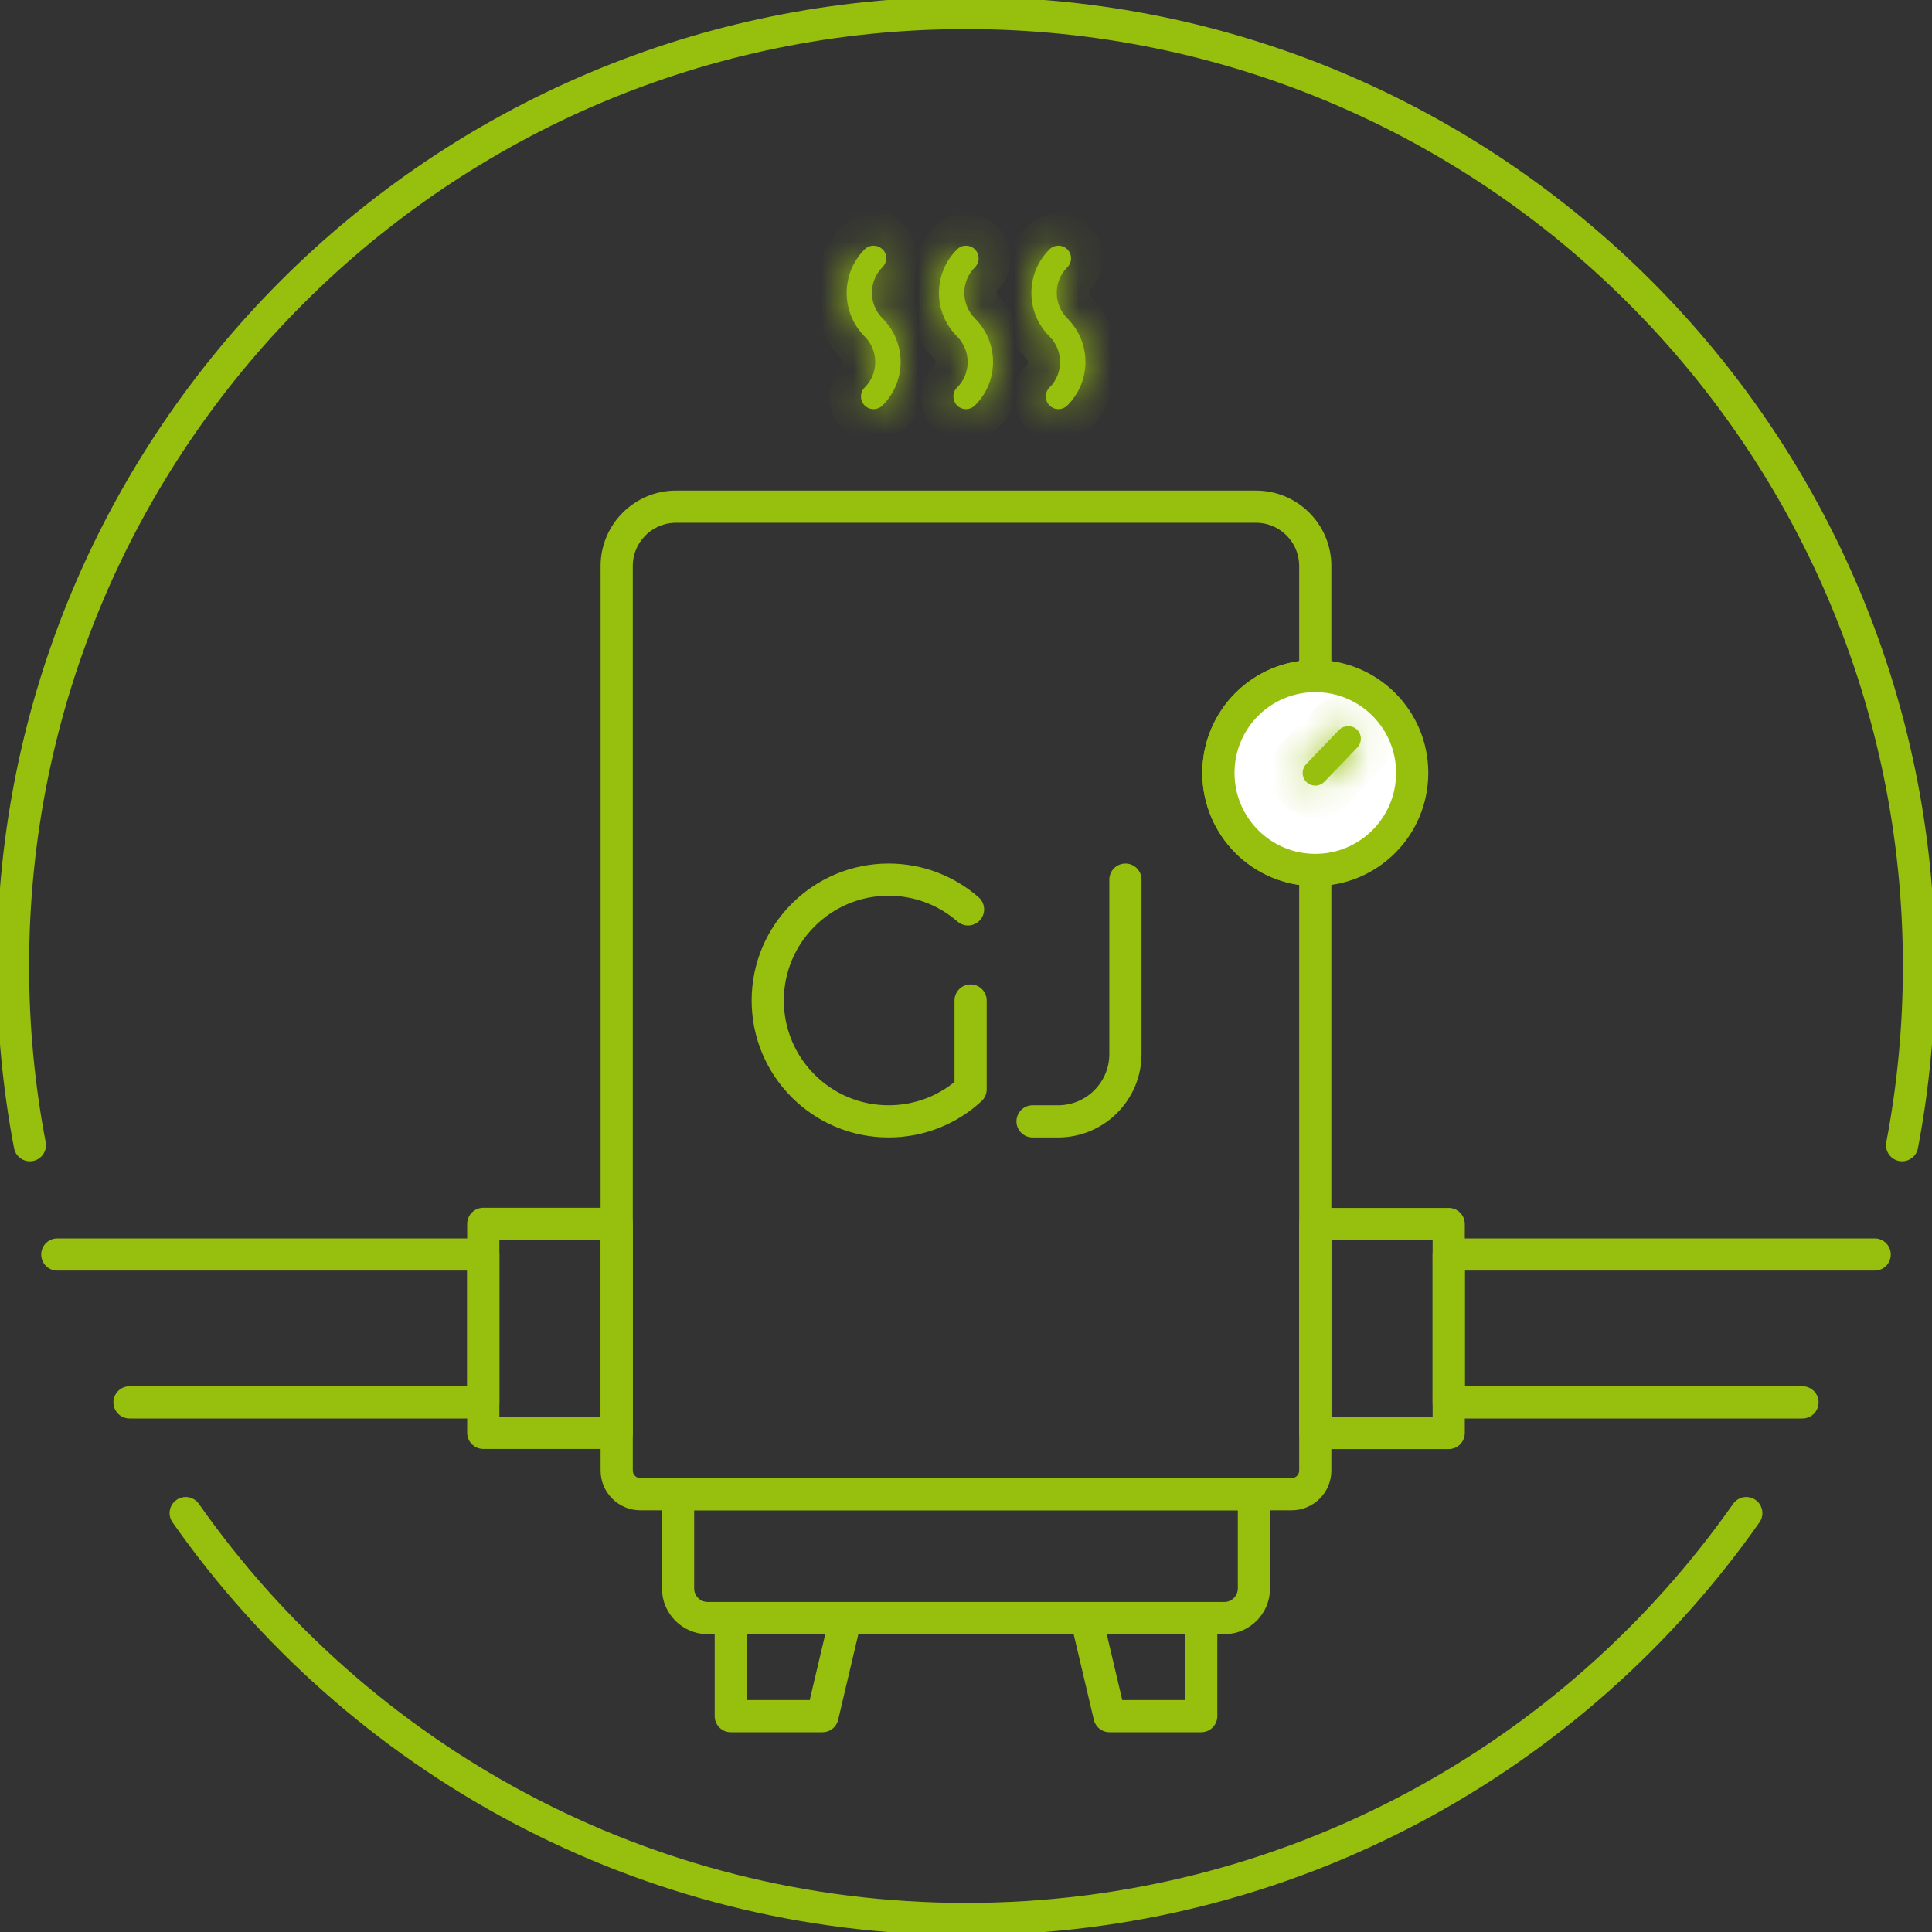 <svg width="60" height="60" viewBox="0 0 60 60" fill="none" xmlns="http://www.w3.org/2000/svg">
<rect x="0" y="0" width="60" height="60" fill="#333333" stroke="none"/>
<g clip-path="url(#clip0_802_2531)">
<path d="M37.839 24.004C37.839 25.668 39.184 27.018 40.847 27.018V45.668C40.847 46.076 40.516 46.404 40.112 46.404H19.888C19.484 46.404 19.152 46.076 19.152 45.668V17.578C19.152 16.561 19.978 15.735 20.995 15.735H39.005C40.022 15.735 40.847 16.561 40.847 17.578V20.995C39.184 20.995 37.839 22.341 37.839 24.004Z" stroke="#97BF0D" stroke-linecap="round" stroke-linejoin="round"/>
<path d="M38.942 46.403V49.332C38.942 49.838 38.529 50.251 38.023 50.251H21.978C21.471 50.251 21.058 49.838 21.058 49.332V46.403H38.946H38.942Z" stroke="#97BF0D" stroke-linecap="round" stroke-linejoin="round"/>
<path d="M26.26 50.256L25.955 51.547L25.543 53.296H22.695V50.256H26.26Z" stroke="#97BF0D" stroke-linecap="round" stroke-linejoin="round"/>
<path d="M37.305 50.256V53.296H34.457L34.045 51.547L33.74 50.256H37.305Z" stroke="#97BF0D" stroke-linecap="round" stroke-linejoin="round"/>
<mask id="path-5-inside-1_802_2531" fill="white">
<path d="M27.408 7.744C27.256 7.592 27.005 7.592 26.852 7.744C26.108 8.489 26.108 9.704 26.852 10.448C27.291 10.888 27.291 11.601 26.852 12.036C26.7 12.188 26.7 12.439 26.852 12.592C27.005 12.744 27.256 12.744 27.408 12.592C28.157 11.843 28.157 10.637 27.408 9.888C26.969 9.448 26.969 8.735 27.408 8.296C27.561 8.143 27.561 7.892 27.408 7.74V7.744Z"/>
</mask>
<path d="M27.408 7.744C27.256 7.592 27.005 7.592 26.852 7.744C26.108 8.489 26.108 9.704 26.852 10.448C27.291 10.888 27.291 11.601 26.852 12.036C26.7 12.188 26.7 12.439 26.852 12.592C27.005 12.744 27.256 12.744 27.408 12.592C28.157 11.843 28.157 10.637 27.408 9.888C26.969 9.448 26.969 8.735 27.408 8.296C27.561 8.143 27.561 7.892 27.408 7.74V7.744Z" fill="#97BF0D"/>
<path d="M27.408 7.744L26.701 8.451L28.408 10.158V7.744H27.408ZM26.852 7.744L27.559 8.451L26.852 7.744ZM26.852 10.448L27.559 9.741L26.852 10.448ZM26.852 12.036L26.148 11.325L26.145 11.329L26.852 12.036ZM27.408 12.592L26.701 11.885L27.408 12.592ZM27.408 9.888L26.701 10.595L27.408 9.888ZM27.408 7.74L28.115 7.033L26.408 5.326V7.74H27.408ZM27.408 7.744L28.115 7.037C27.572 6.494 26.688 6.494 26.145 7.037L26.852 7.744L27.559 8.451C27.321 8.689 26.939 8.689 26.701 8.451L27.408 7.744ZM26.852 7.744L26.145 7.037C25.01 8.172 25.01 10.021 26.145 11.155L26.852 10.448L27.559 9.741C27.205 9.387 27.205 8.805 27.559 8.451L26.852 7.744ZM26.852 10.448L26.145 11.155C26.196 11.206 26.191 11.283 26.148 11.325L26.852 12.036L27.555 12.746C28.392 11.918 28.387 10.569 27.559 9.741L26.852 10.448ZM26.852 12.036L26.145 11.329C25.602 11.872 25.602 12.756 26.145 13.299L26.852 12.592L27.559 11.885C27.797 12.123 27.797 12.505 27.559 12.743L26.852 12.036ZM26.852 12.592L26.145 13.299C26.688 13.842 27.572 13.842 28.115 13.299L27.408 12.592L26.701 11.885C26.939 11.647 27.321 11.647 27.559 11.885L26.852 12.592ZM27.408 12.592L28.115 13.299C29.255 12.159 29.255 10.32 28.115 9.181L27.408 9.888L26.701 10.595C27.059 10.953 27.059 11.526 26.701 11.885L27.408 12.592ZM27.408 9.888L28.115 9.181C28.066 9.132 28.066 9.052 28.115 9.003L27.408 8.296L26.701 7.589C25.871 8.419 25.871 9.765 26.701 10.595L27.408 9.888ZM27.408 8.296L28.115 9.003C28.658 8.46 28.658 7.576 28.115 7.033L27.408 7.74L26.701 8.447C26.463 8.209 26.463 7.827 26.701 7.589L27.408 8.296ZM27.408 7.74H26.408V7.744H27.408H28.408V7.74H27.408Z" fill="#97BF0D" mask="url(#path-5-inside-1_802_2531)"/>
<mask id="path-7-inside-2_802_2531" fill="white">
<path d="M30.278 7.744C30.125 7.592 29.874 7.592 29.722 7.744C28.973 8.493 28.973 9.699 29.722 10.448C30.161 10.888 30.161 11.601 29.722 12.036C29.57 12.188 29.57 12.439 29.722 12.592C29.874 12.744 30.125 12.744 30.278 12.592C31.027 11.843 31.027 10.637 30.278 9.888C29.838 9.448 29.838 8.735 30.278 8.3C30.43 8.148 30.43 7.897 30.278 7.744Z"/>
</mask>
<path d="M30.278 7.744C30.125 7.592 29.874 7.592 29.722 7.744C28.973 8.493 28.973 9.699 29.722 10.448C30.161 10.888 30.161 11.601 29.722 12.036C29.57 12.188 29.57 12.439 29.722 12.592C29.874 12.744 30.125 12.744 30.278 12.592C31.027 11.843 31.027 10.637 30.278 9.888C29.838 9.448 29.838 8.735 30.278 8.3C30.43 8.148 30.43 7.897 30.278 7.744Z" fill="#97BF0D"/>
<path d="M29.722 12.036L29.018 11.325L29.015 11.329L29.722 12.036ZM30.278 8.3L30.982 9.011L30.985 9.007L30.278 8.3ZM30.278 7.744L30.985 7.037C30.442 6.494 29.558 6.494 29.015 7.037L29.722 7.744L30.429 8.451C30.191 8.689 29.809 8.689 29.571 8.451L30.278 7.744ZM29.722 7.744L29.015 7.037C27.875 8.177 27.875 10.016 29.015 11.155L29.722 10.448L30.429 9.741C30.071 9.383 30.071 8.81 30.429 8.451L29.722 7.744ZM29.722 10.448L29.015 11.155C29.066 11.206 29.061 11.283 29.018 11.325L29.722 12.036L30.425 12.746C31.262 11.918 31.257 10.569 30.429 9.741L29.722 10.448ZM29.722 12.036L29.015 11.329C28.472 11.872 28.472 12.756 29.015 13.299L29.722 12.592L30.429 11.885C30.667 12.123 30.667 12.505 30.429 12.743L29.722 12.036ZM29.722 12.592L29.015 13.299C29.558 13.842 30.442 13.842 30.985 13.299L30.278 12.592L29.571 11.885C29.809 11.647 30.191 11.647 30.429 11.885L29.722 12.592ZM30.278 12.592L30.985 13.299C32.124 12.159 32.124 10.32 30.985 9.181L30.278 9.888L29.571 10.595C29.929 10.953 29.929 11.526 29.571 11.885L30.278 12.592ZM30.278 9.888L30.985 9.181C30.934 9.13 30.939 9.053 30.982 9.011L30.278 8.3L29.575 7.59C28.738 8.418 28.743 9.767 29.571 10.595L30.278 9.888ZM30.278 8.3L30.985 9.007C31.528 8.464 31.528 7.58 30.985 7.037L30.278 7.744L29.571 8.451C29.333 8.213 29.333 7.831 29.571 7.593L30.278 8.3Z" fill="#97BF0D" mask="url(#path-7-inside-2_802_2531)"/>
<mask id="path-9-inside-3_802_2531" fill="white">
<path d="M33.148 7.744C32.995 7.592 32.744 7.592 32.592 7.744C31.843 8.493 31.843 9.699 32.592 10.448C33.031 10.888 33.031 11.601 32.592 12.036C32.44 12.188 32.44 12.439 32.592 12.592C32.744 12.744 32.995 12.744 33.148 12.592C33.897 11.843 33.897 10.637 33.148 9.888C32.709 9.448 32.709 8.735 33.148 8.3C33.3 8.148 33.3 7.897 33.148 7.744Z"/>
</mask>
<path d="M33.148 7.744C32.995 7.592 32.744 7.592 32.592 7.744C31.843 8.493 31.843 9.699 32.592 10.448C33.031 10.888 33.031 11.601 32.592 12.036C32.44 12.188 32.44 12.439 32.592 12.592C32.744 12.744 32.995 12.744 33.148 12.592C33.897 11.843 33.897 10.637 33.148 9.888C32.709 9.448 32.709 8.735 33.148 8.3C33.3 8.148 33.3 7.897 33.148 7.744Z" fill="#97BF0D"/>
<path d="M32.592 12.036L31.889 11.325L31.885 11.329L32.592 12.036ZM33.148 8.3L33.852 9.011L33.855 9.007L33.148 8.3ZM33.148 7.744L33.855 7.037C33.312 6.494 32.428 6.494 31.885 7.037L32.592 7.744L33.299 8.451C33.061 8.689 32.679 8.689 32.441 8.451L33.148 7.744ZM32.592 7.744L31.885 7.037C30.745 8.177 30.745 10.016 31.885 11.155L32.592 10.448L33.299 9.741C32.941 9.383 32.941 8.81 33.299 8.451L32.592 7.744ZM32.592 10.448L31.885 11.155C31.936 11.206 31.93 11.283 31.889 11.325L32.592 12.036L33.295 12.746C34.132 11.918 34.127 10.569 33.299 9.741L32.592 10.448ZM32.592 12.036L31.885 11.329C31.342 11.872 31.342 12.756 31.885 13.299L32.592 12.592L33.299 11.885C33.537 12.123 33.537 12.505 33.299 12.743L32.592 12.036ZM32.592 12.592L31.885 13.299C32.428 13.842 33.312 13.842 33.855 13.299L33.148 12.592L32.441 11.885C32.679 11.647 33.061 11.647 33.299 11.885L32.592 12.592ZM33.148 12.592L33.855 13.299C34.995 12.159 34.995 10.32 33.855 9.181L33.148 9.888L32.441 10.595C32.799 10.953 32.799 11.526 32.441 11.885L33.148 12.592ZM33.148 9.888L33.855 9.181C33.804 9.13 33.809 9.053 33.852 9.011L33.148 8.3L32.444 7.59C31.608 8.418 31.613 9.767 32.441 10.595L33.148 9.888ZM33.148 8.3L33.855 9.007C34.398 8.464 34.398 7.58 33.855 7.037L33.148 7.744L32.441 8.451C32.203 8.213 32.203 7.831 32.441 7.593L33.148 8.3Z" fill="#97BF0D" mask="url(#path-9-inside-3_802_2531)"/>
<path d="M43.857 24.004C43.857 25.668 42.511 27.017 40.848 27.017C39.184 27.017 37.839 25.668 37.839 24.004C37.839 22.34 39.184 20.995 40.848 20.995C42.511 20.995 43.857 22.34 43.857 24.004Z" fill="white" stroke="#97BF0D" stroke-linecap="round" stroke-linejoin="round"/>
<mask id="path-12-inside-4_802_2531" fill="white">
<path d="M41.13 24.278L42.152 23.215C42.305 23.054 42.296 22.803 42.143 22.659C41.991 22.511 41.731 22.52 41.587 22.668L40.565 23.731C40.417 23.888 40.417 24.135 40.574 24.287C40.722 24.431 40.969 24.44 41.13 24.278Z"/>
</mask>
<path d="M41.13 24.278L42.152 23.215C42.305 23.054 42.296 22.803 42.143 22.659C41.991 22.511 41.731 22.52 41.587 22.668L40.565 23.731C40.417 23.888 40.417 24.135 40.574 24.287C40.722 24.431 40.969 24.44 41.13 24.278Z" fill="#97BF0D"/>
<path d="M41.13 24.278L41.837 24.985L41.844 24.978L41.851 24.971L41.13 24.278ZM42.152 23.215L42.873 23.909L42.879 23.902L42.152 23.215ZM42.143 22.659L41.447 23.377L41.453 23.382L41.458 23.387L42.143 22.659ZM41.587 22.668L40.87 21.972L40.867 21.975L41.587 22.668ZM40.565 23.731L39.844 23.038L39.837 23.045L40.565 23.731ZM40.574 24.287L39.877 25.004L39.878 25.005L40.574 24.287ZM41.13 24.278L41.851 24.971L42.873 23.909L42.152 23.215L41.432 22.522L40.409 23.585L41.13 24.278ZM42.152 23.215L42.879 23.902C43.402 23.349 43.394 22.463 42.829 21.931L42.143 22.659L41.458 23.387C41.198 23.143 41.208 22.759 41.425 22.529L42.152 23.215ZM42.143 22.659L42.84 21.942C42.282 21.4 41.389 21.437 40.87 21.972L41.587 22.668L42.305 23.364C42.174 23.5 42.014 23.55 41.884 23.553C41.751 23.555 41.585 23.511 41.447 23.377L42.143 22.659ZM41.587 22.668L40.867 21.975L39.844 23.038L40.565 23.731L41.286 24.424L42.308 23.362L41.587 22.668ZM40.565 23.731L39.837 23.045C39.328 23.585 39.314 24.457 39.877 25.004L40.574 24.287L41.271 23.57C41.52 23.812 41.506 24.191 41.293 24.417L40.565 23.731ZM40.574 24.287L39.878 25.005C40.408 25.519 41.279 25.543 41.837 24.985L41.13 24.278L40.423 23.571C40.658 23.336 41.036 23.343 41.27 23.569L40.574 24.287Z" fill="#97BF0D" mask="url(#path-12-inside-4_802_2531)"/>
<path d="M1.78 38.96H15.009V43.552H4.022" stroke="#97BF0D" stroke-linecap="round" stroke-linejoin="round"/>
<path d="M19.152 38.009H15.009V44.498H19.152V38.009Z" stroke="#97BF0D" stroke-linecap="round" stroke-linejoin="round"/>
<path d="M55.978 43.552H44.991V38.96H58.22" stroke="#97BF0D" stroke-linecap="round" stroke-linejoin="round"/>
<path d="M40.848 44.502H44.991V38.013H40.848V44.502Z" stroke="#97BF0D" stroke-linecap="round" stroke-linejoin="round"/>
<path d="M0.928 35.565C0.583 33.762 0.404 31.901 0.404 30C0.404 13.654 13.655 0.403 30 0.403C46.345 0.403 59.596 13.654 59.596 30C59.596 31.901 59.417 33.762 59.072 35.565" stroke="#97BF0D" stroke-linecap="round" stroke-linejoin="round"/>
<path d="M54.233 46.991C48.879 54.614 40.023 59.597 30 59.597C19.978 59.597 11.121 54.614 5.767 46.991" stroke="#97BF0D" stroke-linecap="round" stroke-linejoin="round"/>
<path d="M30.063 28.242C29.404 27.668 28.543 27.318 27.596 27.318C25.525 27.318 23.843 29 23.843 31.072C23.843 33.144 25.525 34.825 27.596 34.825C28.578 34.825 29.475 34.448 30.143 33.83V31.072" stroke="#97BF0D" stroke-linecap="round" stroke-linejoin="round"/>
<path d="M34.951 27.318V32.735C34.951 33.888 34.013 34.825 32.861 34.825H32.067" stroke="#97BF0D" stroke-linecap="round" stroke-linejoin="round"/>
</g>
<defs>
<clipPath id="clip0_802_2531">
<rect width="60" height="60" fill="white"/>
</clipPath>
</defs>
</svg>
